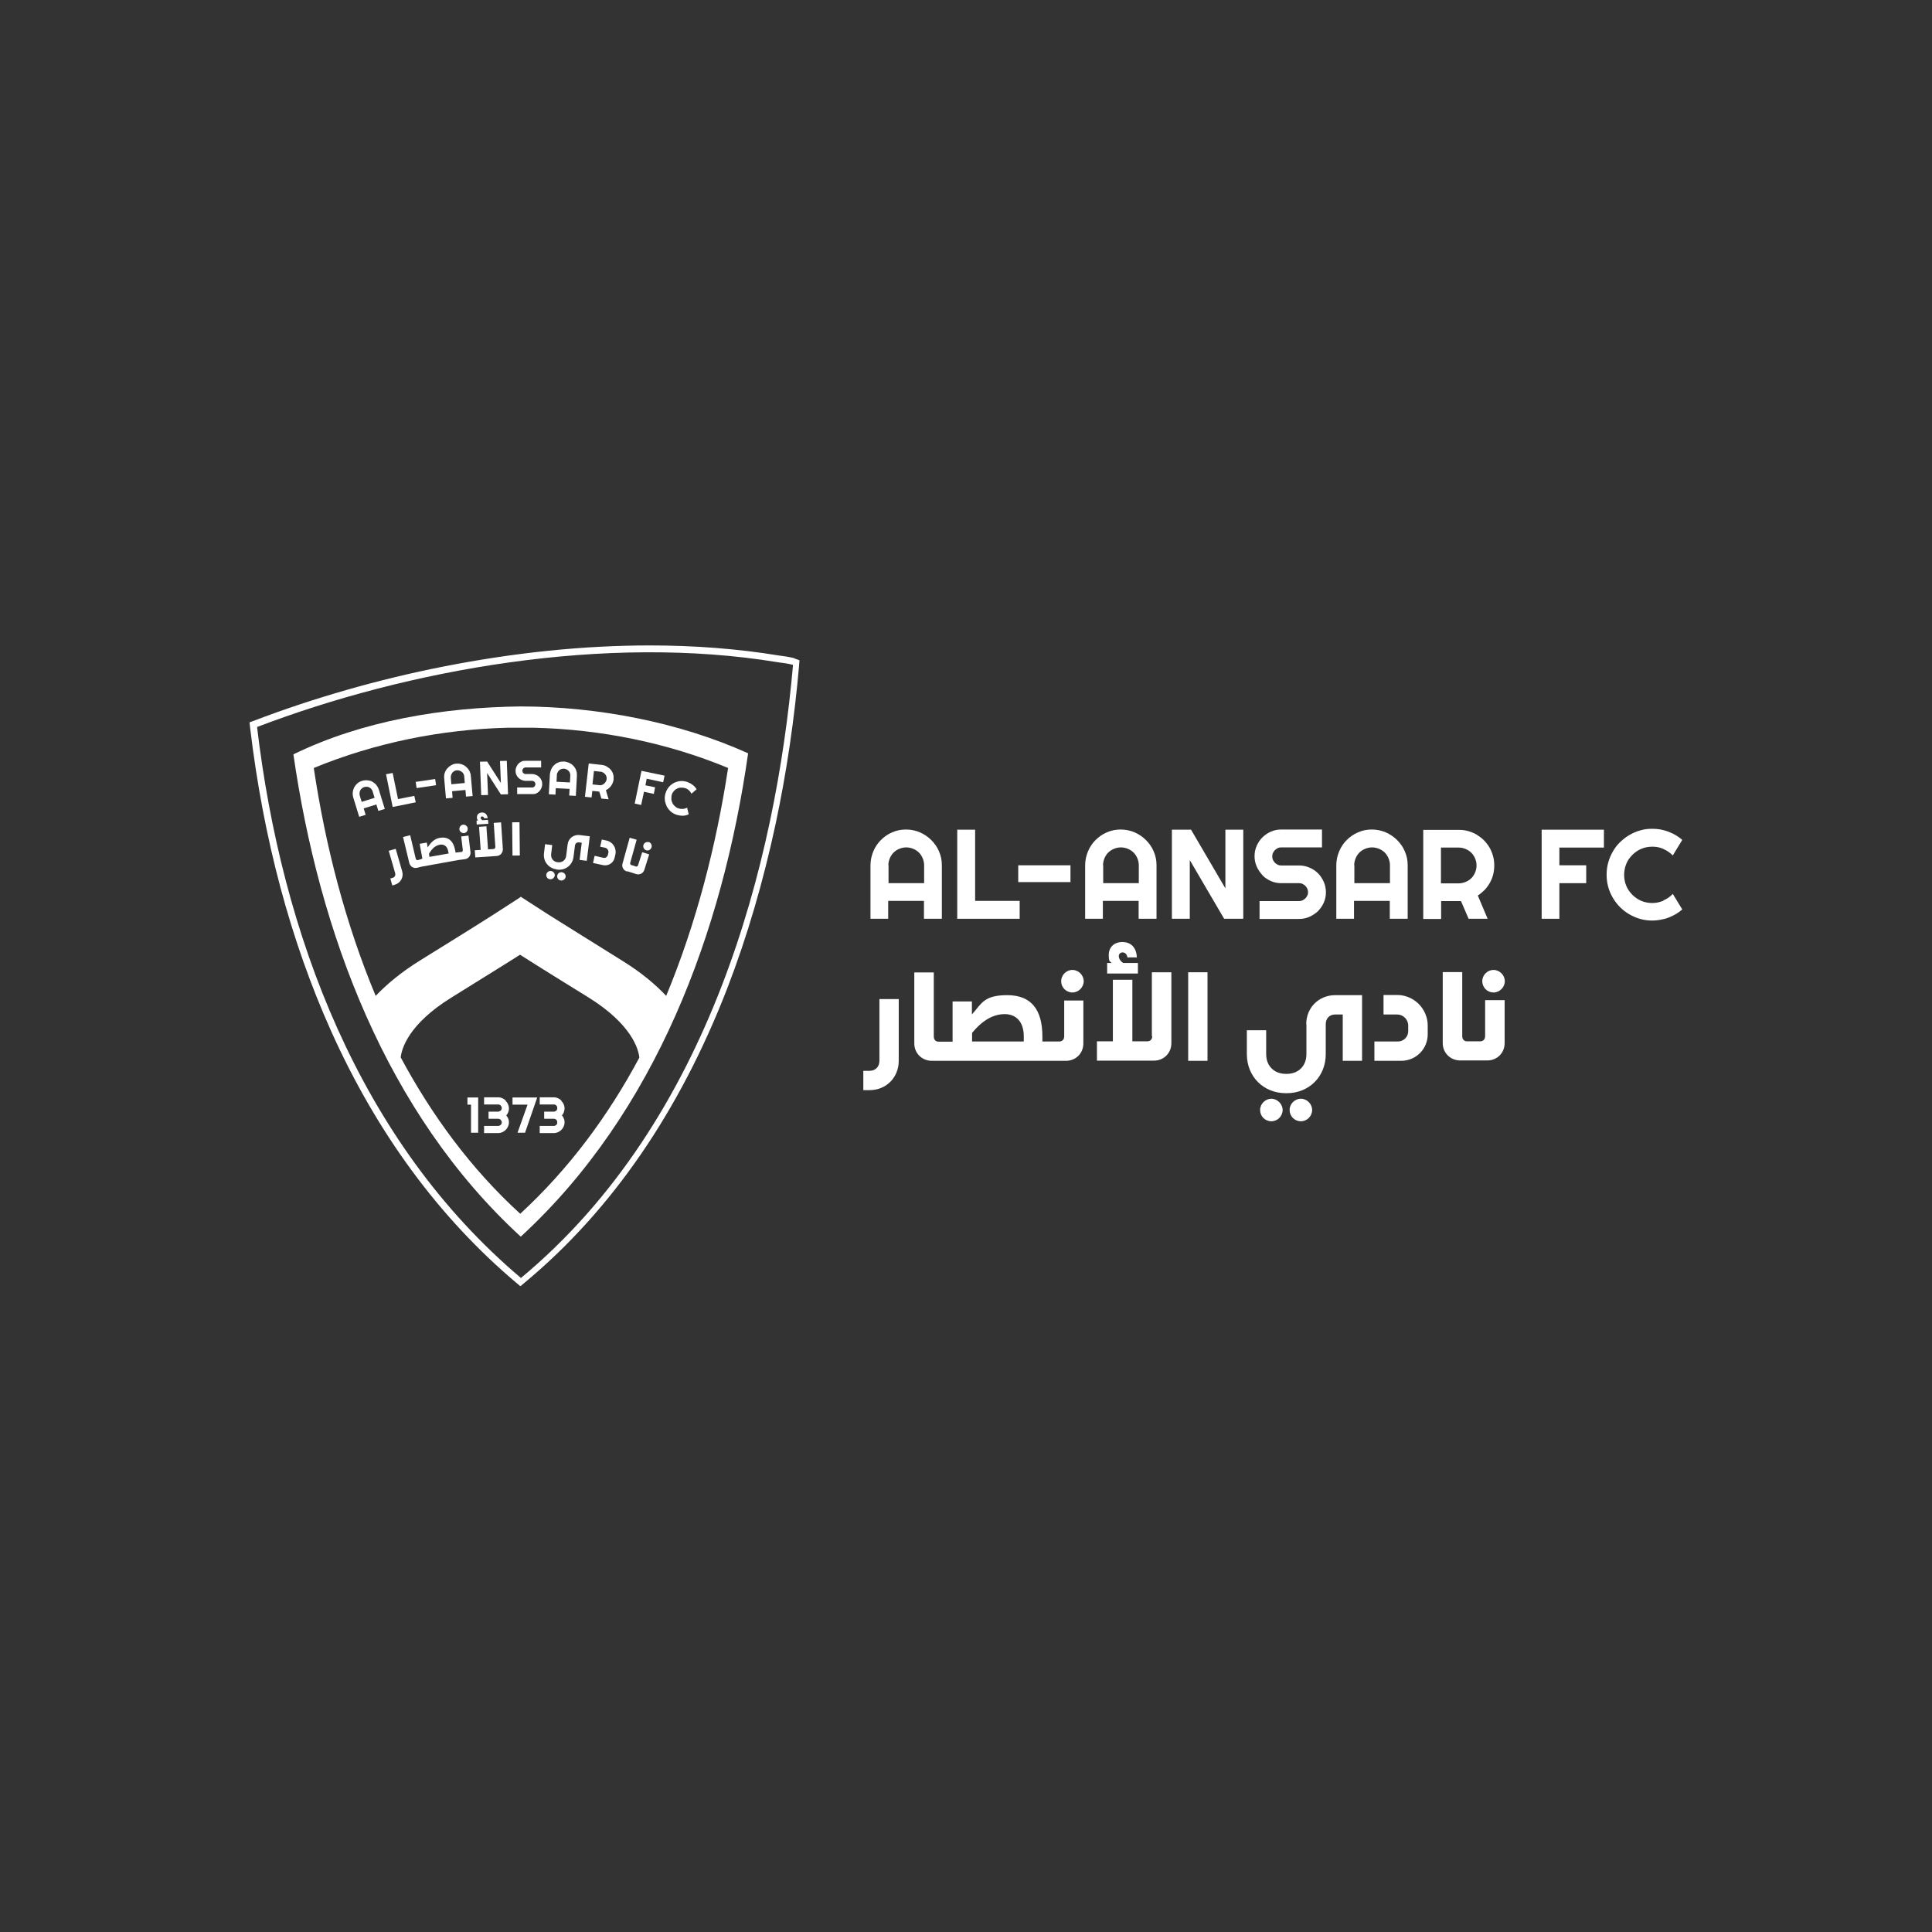 <?xml version="1.0" encoding="UTF-8"?>
<svg data-id="Layer_1" xmlns="http://www.w3.org/2000/svg" version="1.1" xmlns:xlink="http://www.w3.org/1999/xlink" viewBox="0 0 1080 1080">
  <rect x="0" y="0" width="1080" height="1080" fill="#333333" stroke="none"/>
  <!-- Generator: Adobe Illustrator 29.6.1, SVG Export Plug-In . SVG Version: 2.1.1 Build 9)  -->
  <defs>
    <style>
      .st0 {
        fill: #335fdd;
      }

      .st1 {
        fill: #fff;
      }

      .st2 {
        fill: none;
      }

      .st3 {
        clip-path: url(#clippath);
      }
    </style>
    <clipPath id="clippath">
      <polygon class="st2" points="10706.2 -712.3 -5170.1 -778.2 -5170.1 -6093.3 10706.2 -6093.3 10706.2 -712.3"/>
    </clipPath>
  </defs>
  <g class="st3">
    <g>
      <path class="st0" d="M-4157.3-2010.2c139.3,84.1,235.9,71.2,389.6,80.9,120.5,5.5,236.6,38.8,343.7,80.8,142.1,54.9,316.1,156.4,522.1,304.7,69.8,46.8,120,97.4,191.7,126.6,86.6,31.2,242.6,66.2,326.8,93,45.5,11.7,82.1,30.8,118.2,60.7,79,61.2,170.4,147.4,273.3,257.4,36.6,37.1,69.5,80.4,114.8,103.2,154,65.2,401.5,131.1,547.6,207.9,55.8,37.1,102.4,72.1,164.7,129.5,115.4,98.1,221.3,253,365,309.9,119.6,50.3,240.6,63.2,366.8,76.3,117.6,10.1,291.1,27,428.8,21.2,121.8-24.8,282.6-99.7,410.6-140.5,27.9-11.3,51.4-7.3,86-4.9,41.2,4.7,82.6,6.1,136.4,11.5,116.3,9.8,258,21.8,327.7,27.7,38.4,3.7,63,7.4,98.4-.4,50.9-3.7,182.8-93.3,272.4-166.5,93.3-74.8,152.8-152.3,282.5-123.1,171.6,32.2,339.8,82.1,487.9,50.8,134.4-41.9,323.2-128.9,468.1-177,56.5-12.7,73,52.7,103.5,97.2,36.5,66.3,64.5,127.3,95.4,206.3,45.8,97.7,56.9,234.3,141.8,296.4,105.6,62.6,309.8,39.2,415-17.9,95.2-58.7,189.7-147,278.5-202.9,70.2-47.5,136.6-86.1,199.3-117.1,62.2-33,131.1-61.8,187.5-103.7,39.7-31.6,71.4-74.9,109.5-109.3,47.3-44.5,100.5-76,144.5-94.1,105.1-41.5,217.5-17.1,329.5,2.4,172.3,39.1,344.6,121.6,479.2,244.9,76.9,66.3,150.6,135.3,242.7,172.4,56.8,27.1,116.5,47.9,175.1,70.1,80.7,30.5,132.5,71.4,198.7,127.9,100.8,78.7,182.6,162.8,281.3,224.9,67.9,35.1,133.1,73.3,211.1,84.7,148.3,21.7,311-16.9,451.8-74.9,80.9-27.1,164.9-62.5,248.2-76.2,137.3-22.3,388.4-69.2,505.6-88.7,136-25,336.8-94.7,447.4-132.6,144.2-61.4,295.1-153.1,393.7-271.6,96.9-118.3,194.7-331.8,277.5-571,25.7-75.2,40.9-129.2,95.9-187.4,102.8-119,204.5-235.8,112.4-395-36.1-75.3-86.4-156.5-95.8-235.6-4.3-27.3-6.7-55.2-14-81.6-5.9-36.1-52.2-98.7-75.4-144.7-54.9-97.9-119-201.7-168-297.2-87.7-162,32.8-206.5,165.6-245.7,56.8-13.3,116.9-21.1,171.9-13.3,103.4,21.4,198.2,57.9,301.4,94.3,142.6,53.2,278,102.4,410.9,160.4,115.2,59.5,313.9,165.3,433.8,236.4,196,115.2,403.3,299.7,620.3,397.2,138.9,74.2,329.9,96.2,453.8-20.6,65.3-81.9,89.8-161.1,131.4-266.8,38.5-111.3,87.3-210.2,118-315.4,26.6-98.1,30.7-206.6,19.8-308.3-7.7-85.9-79-156.4-141.6-210.3-109.6-80.8-304.4-113.1-438.5-168.1-99.8-38.5-150.1-135.7-193-229.4-57.5-129.9-117.7-250-230.4-334.6-284.6-208.4-660-362-1034.7-510.6-66.1-30.3-120.4-84.2-156.5-147.7-104-185.5-130.4-385.1-222.5-574.9-123-297.4-593.3-567.8-854.8-734.2-97.9-60.6-183.1-141.5-264.2-222.2-44.9-44.2-72.9-77.5-130.1-115.5-105.8-68-223.4-167.8-334.9-222.8-273-139.1-572.9-275.9-922.9-425.3-150.7-76.2-306.9-88.7-476.6-93.9-81.1-2.8-151.8,5.8-225.2-8.8-112.2-33.5-231.2-90.3-363.1-174.5-283.3-199.2-309-405.5-461.7-769.1-50-133.8-86.9-245-182.5-353.6-75.2-93.8-150.5-140.3-247.9-192.8-104.8-61.8-203.1-154.6-311.3-216.1-227-132.4-401.3-144.6-625.8-70.2-86.5,22.7-154.7,127.4-151.6,211.8,8.3,68.6,45.9,133,80.7,186.3,40.9,52.3,82.2,81.4,135.9,131.1,111.7,96.5,221.1,192.6,337,279.2,69.9,59.3,182.3,104.3,197.2,204.1,11,72.3-35.6,145.8-94.7,184.9-97.7,59.8-224,126.9-321.2,185.8-14,9.5-24.9,18.2-35.1,30.9-157.6,195.9-44.9,314.3,14.5,519,29.9,93.5,33.7,181.8,31,281.6-3,67.2,2.3,144-13.9,208.6-26.7,103.4-173.4,108.8-262.2,129.1-32.6,4.2-62,6.2-91-6.8-82.9-41.9-121-172.3-85.6-257.9,21.7-63.9,51.1-141.7,74.2-207.3,21.2-56.8,35.5-112.3,28.4-169.2-53.4-237.2-354-553.8-556.3-600.2-85.4-16-157.1,3.8-232.1,52.1-85.7,56.2-183.6,95.9-254.6,166.9-49.2,38.8-117.2,142.6-182.6,127.6-57.2-11.3-147.1-53.6-207.7-82.1-68-37.5-152-94.5-219.4-128.9-93.4-49.1-190.1-55.8-291.7-63-158.4-7-355.9-30.4-589.3-69.2-53-8.6-114.6-13.7-161.4,4.9-142.9,64.6-213.8,215.6-300.7,338.9-40,58.7-89.7,93.1-160.3,60.1-80.4-33.1-159.2-84.2-234.1-122.8-369.9-211.8-684.8-271.6-1072.5-52-95.3,55-193.8,69.1-301.8,62.6-88.9-4-184.4-22.1-270.3-26.1-166-.5-323.2,87.6-484.7,121.7-94.9,21.5-180.2,65.1-273.7,88.7-88.9,23.5-240.8,63.8-314.4,83.1-55.2,12.1-78.4,23.1-121.5,47.7-89.7,46.5-136.2,146.9-168,240.5-21.2,66.2,8.6,172.8-69.2,211.8-177.2,83.4-417.6-187.7-535.2,52.3-61,137.9,11.3,281.1,76.1,406.1,39.9,77.4,83.1,151.8,131.4,221.2,38.7,55.5,85.1,102.3,108.5,165.3,29.1,73.9,46.6,146.9,65.9,225.5,18.1,75,38.4,154.3,75.3,219.9,31.1,65.7,109.5,125.1,71.6,195.1-19,38-63.7,68.5-98.3,94.3-103.1,73-195.8,147-278.3,221.6-103.8,94.1-225.6,126-347.9,206.6-27.1,16.2-54.4,33.5-81.4,46.9-35.4,17.8-64.2,20.3-121.3,27-84.5,10.2-213.1,25.8-308.7,37.3-77.7,10.9-121.9,6.5-183.5,43.5-63.7,40.5-134.7,96.3-155.3,172.8-34.6,111.7-7.8,205.1,35.5,312.8,25.9,71.2,52.5,146.7,74,218.5,12.1,40.5,10.6,80.5,14.9,130.3,10,127.1,23,326.4,31.7,438.1,4.7,96.4,12.7,146.9,37.8,230.4,41.8,162.2,341.4,276.8,503.8,360.8l2,1h0ZM3977.7-550.3h0ZM8512.7-1127.9h0ZM8512.8-1129.6c-.2-1.2-.3-2.4-.8-3.6.6,1.3.8,2.5.8,3.6ZM3300.1-8020.9c0-.4,0-.8,0-1.1,0,.4,0,.7,0,1.1ZM142-6671.4c-1.6-1.5-6.2-3.3-9.1-3.7,1-.7,7.3,2,9,3.6h0q0,0,0,0ZM-2970.5-6486.7h0ZM-2974.1-6486.9c-.3,0-.7-.2-1-.3.3.1.7.2,1,.3ZM-4712.8-3105.4h0s0,0,0,0ZM-4723.1-3132.9c.1,0,.3-.1.4-.1-3,1-5.4,2.9-7.2,5.4,1.3-2.2,3.5-4,6.8-5.2h0ZM-4731.2-3123.6h0ZM-4637-2383.8c-52.8-187-43.5-446.4-67-660-6-105.1-7.3-115.1-49.2-237-26.8-87.2-69.8-177.1-86.6-263.7-20.5-136.3,36.2-241.1,155.7-306.4,29.7-17,54.6-23.9,87.6-28.1,88.9-10.9,294.3-35.6,406-49.2,50.9-5.9,77.6-8.9,111.8-26.1,96.9-53.3,203.7-121.9,295.3-163.1,28.8-14,57-29,83.1-47.5,111.9-90.5,210.9-183.5,341.5-272.4,52.3-39.5,124.8-88.3,119.5-161.8-6.2-52.8-55.5-99.4-84.4-153.7-75.4-127.7-96.4-359.4-152.6-469.9-16-37.2-40.4-68.8-65.4-100.5-53.7-67.1-117.6-171.7-163.3-260.9-65.9-126.4-150.1-283.9-61.9-416.5,65.9-100.8,172.8-47.3,270.3-20.2,44,13.9,80.5,27.5,118.7,30.5,68.6,5.3,162.5-16.5,180.5-95,13-49.9,6.5-118.8,19.9-161.7,19.4-62.9,58.8-139.4,104.4-182.9,55.3-41.2,91.8-64,164.7-79.6,155.1-43.4,357.4-86.4,513.9-151.1,97.8-28.2,198.7-52,293.6-86.8,98.4-31.7,187.1-64.2,293.5-51.9,83.3,7.6,170.3,22.5,253.2,24.3,92.8,1.9,162.8-4,246.5-43,99.5-49.8,203.3-105.4,310.5-132.8,386.8-106.6,679.6,115.7,1008.6,279.7,114.7,56.8,173.1-10.8,232-100.2,46.8-75.6,95.4-153.7,155.7-215,70-79,153.3-102.8,258.3-80.8,232.3,38.4,428.9,61.7,587.4,68.6,99.1,7.4,193.9,12.9,284,60.8,64.3,34.1,147.7,90.6,212.5,126.7,56.4,28.5,122.7,54.8,182.1,77.5,65.8,28.4,108.7,6.2,159-44.5,29.9-28.1,60.3-59,90.2-87,66.9-64.9,159.9-103.8,241-156.3,92.3-64,201.9-73.4,298.3-18.6,157.6,81.7,319.2,261.1,421.6,456.1,42.8,87.2,34.6,154.1-2.4,251.8-19.7,54.9-46.9,130.2-63.9,177.8-22.7,56.2-31,111.3-12.3,171.1,20.9,84.6,82.6,166.9,175,155.9,88.7-9.6,228.8-29.4,291.5-88.5,66.1-74.8,40.3-189.4,48.7-282.1,11.1-185.1-34.8-309-98.5-477.6-49.3-111.2-29.5-205.9,40.2-297,34.6-42.1,109.9-71.8,160.5-104.2,81.5-52.5,184.7-89.9,248.3-159.4,50.7-58.6,77.6-147.2,39.4-219.7-33.7-71.9-128.3-117.5-191.2-169.4-97.2-71.8-185.1-149-279.6-228.9-102-91.8-167.3-130.5-216.8-221.3-60.8-99.5-66.8-190.7,27.4-277.6,65.5-48.1,161.4-57.3,237.4-72.7,243.7-35.7,483.6,143.8,682,293.3,100.7,65.5,199.8,106.3,274.2,199.8,97.7,104.7,145.5,229.4,193.6,363.7,76,205.2,153.3,385,199.6,477.8,109.5,235.5,369.7,383.2,592.4,467.9,65.7,27,138.8,26.9,210.2,25.2,121.1-.9,237.2,6.8,347.2,25.7,43.5,8.2,82.8,20.8,125.9,38.1,349.4,146.8,688.4,300.8,960.7,438.5,122.8,56,244.5,159.5,357.7,233.7,56.9,37.8,85.6,71.2,129.8,115.4,91.4,91.6,189,181.1,302.1,245.5,173.2,102.4,349.1,224.4,518.1,357.7,98.3,75.1,187.3,160.9,252.3,267,45.3,80.6,80.1,172.6,112.1,257.3,28.5,86.3,52.2,181.5,88.1,266,41.4,107.6,109.6,235,223.2,286.4,352.5,137.6,715.3,290.2,983.6,471.4,293.2,176.1,241.8,508.1,486.4,607.8,107.1,39.9,278.6,84.8,371.4,127.2,56.6,25.6,102.8,72.4,141,121.9,74.2,99.7,54.3,230.4,40.8,345.5-22.1,121.6-85.6,241.8-129.1,367.3-45.8,109.9-60.5,181.3-131,262.2-133.9,116.1-323.6,65.9-462-13.3-209.5-103.6-423.6-295.1-615.8-398.7-188.2-102.8-373.7-214.9-568.3-283.1-143.5-57.5-498.3-186.7-575-185.8-105.6-5-233.4,22.8-325.7,92.2-92.6,75.8-21.4,189.1,22.1,271.3,60.8,112.7,146.1,243.4,202.8,359.6,14,35.3,14.8,73,22.4,113.7,8.5,42.7,21.3,73.5,43.7,120.8,100.1,192.1,131.2,248.2-29.2,434.3-41.7,50.4-82,90.4-101.8,150.6-63.2,185-148.8,409.6-228.2,534.4-67.8,127.1-174.4,216.2-301.9,291.8-127.3,80.1-221.8,101.5-384.6,152.9-224.5,76.2-503.3,98.6-748.2,150.4-110.5,29-241.5,81-355.6,118.2-404.1,117.3-554-100.4-841.8-328.7-103.3-83.9-240.7-106.8-356.6-168.9-96.5-46.7-180.8-142.6-266.2-208.2-190-138.7-430.1-223.7-668-216.7-129.6,7.6-240.1,97.9-324.9,195.3-68.1,75.9-173.8,102.4-259.1,155.8-120.5,63.6-237.2,147.8-351.5,238.6-59.7,48.7-126,90.4-203.3,101.3-82.9,12.8-189.7,24.5-265.4-19.2-65.6-45.2-78.1-135.6-109.7-215.4-31.2-88.2-73.6-189-114.8-264-23.6-41.9-59.5-108.5-91.5-126.4-46.7-17.4-77.9,13.5-137.6,31.9-132.2,47.8-270.2,110-385.2,146.4-127.8,21.1-232.8-.8-389.1-34.3-62.5-13.3-138.7-33-198.4-18.6-77.9,18.5-129.1,84.5-197.3,135.3-83.8,66.3-203.7,155.5-267.4,159-121.2,1.5-241.6-21.6-405.3-30.7-55.2-5.6-97.2-7.6-139.6-11.8-34-5.5-61.3-3.8-88.4,4.6-95.8,33-253.9,92.5-341,123.4-60,23.8-123.1,20.6-187.3,17.5-252.9-19.8-585.3-10.1-773.8-161.7-85.2-71.4-162.6-165.3-244.8-236.6-103.2-90.7-157.4-141.6-284.2-185.5-111.2-44.2-326.1-111.3-434.5-157.7-38.5-19.5-66.1-53-97.3-85.3-123.1-132.9-225.3-231.6-341-309.3-116.1-50.8-274.5-77.3-397.6-120.7-68.7-28.2-118.5-76.3-183-120.4-231.8-166.2-396.7-262.2-575.3-326.5-82.9-31.4-186.3-58.5-282.5-64.7-103.3-12.4-222.3,1.9-319.4-38.3-164.1-88-544-224.3-577.8-387.9l-.5-1.6h0Z"/>
      <polygon class="st0" points="107.5 1013.2 107.5 1013.2 107.5 1013.2 107.5 1013.2"/>
      <path class="st0" d="M11021.6-3090.8c-120.3-66.3-273.8-88.8-400-137.6-83.8-36.1-123.4-122-173.2-192.7-33.1-51-75.3-82-111.6-129.1-61-66.6-112.8-139.9-182.2-193.2-82.5-63-207.4-100.6-302.9-151.9-98.4-51.6-199.9-122.9-304.6-159.2-92-36-189.5-52.8-282.3-81.5-141.9-49.2-220.4-192.5-277.7-321.6-43.4-107.8-84.3-238.1-126.6-340.5-102.7-205.8-251.5-414.2-441.8-553.6-120.9-84.2-294.7-202.1-379.6-247.7-49-27.4-80.6-51.6-129.1-90.9-104.2-82.3-202.5-184.3-294.1-282.7-81.1-94.6-173.2-127.7-284.8-189.2-190-106.1-363.3-213.8-566.7-297-149.1-75.8-348.3-130.5-518.5-198.7-74-31.5-134.5-69.3-212.9-81.5-161-25.5-433.6-37.4-630.4-63-311.5-78.6-502-559.2-709-1042.5-21.7-51.1-25.5-74.4-61.1-104-83.4-63.5-428.6-324.4-612.3-463.5-63.1-45.5-95.1-79.3-158.2-111-141.2-61.7-322.5-57.6-478-31.6-121.4,22.5-241.9,88.9-291.2,202.5-77,163-39.2,319.4,105.1,431,113.6,107.6,309.7,293.4,377.9,358,65.6,51.8,84,157,39.1,228.7-20.6,29.5-66.5,60-108.7,89.6-72.7,51.7-158.4,113.6-227.2,162.5-100.4,77.1-136.1,100.5-244.7,31.9-108-76.6-224.8-152.8-353.6-179.5-87.9-15.7-164.3-29.5-255.3,2.3-139.3,47.6-310.4,141.9-430.3,174.4-48,18.8-93.6,15-142.4-3.8-86.3-25.5-191.1-79.9-279.8-89.8-288.2-37.1-677.2-81.2-956.4-116.7-81.6-11.6-137.3,43.6-214.3,87.2-53.1,35-84,53.8-123.4,93.7-74.1,70.4-119.2,221.3-250,149.8-148.3-71.9-370.6-105.1-561.2-142.6-185.4-63-373.6-83.6-560.2-22.5-120.1,38.3-241.6,93.1-361.7,119.5-144.5,28.8-317.9-3.3-465.3,8.4-99.2,10.8-208.9,56.6-310.8,84-125.6,33.8-234.8,63.7-356.1,110.4-230,76-457.9,110.2-673.1,159.6-101.4,34.2-169.3,138.5-254.3,205.7-88,66.8-218.1,31-292.8,121.9-73.4,85.2-138.6,196.5-194.9,295.8-66.1,124.6-81.8,239.7-96,382.8-5.7,73.1-35.3,141.9-74.8,203.3-99.5,171-198.2,342.2-165.6,513.7,12,75.3,31,156,49.7,230.3,19.7,87.3,55.3,188.8,25.4,273-27.3,62.6-79,95.3-139.3,141.9-49.5,36.6-101.5,59.2-158.6,82.6-150.6,66-305.6,124.6-401.6,242.3-250.2,280.3-130,397.2-63.2,710.3,31.5,146.2-28,326,37.6,467.6,39.7,95.7,73.7,210.2,101.7,340.2,11.3,56.4,31.3,119,67.2,162.2,48.5,57,123.1,97.4,184.2,146.5,128,95.7,216.2,172.7,263.4,230.2,24.6,29.6,53.6,58.3,50.9,100.6-3.5,128-205.8,212.9-76.7,337.8l1.4,1.4c80.7,76.2,167.5,63,305,40.8,74.1-15,156.1-43.1,226.1-3.1,200.5,88.9,175.7,268.4,316.1,376.2,99.6,60.1,199.3,132.3,262,218,24.6,31.7,49.7,59.7,87,78.5,27.6,14.6,61.8,25.3,93.4,34.1,180.5,50.2,320.7,117.3,420.1,201.6,74.8,69.1,156,150.8,203.3,243,47.9,97.9,85.1,243.9,164,320.7,100,78.3,204,137.9,337.4,203.5,98.4,49.9,219.2,98.5,317.5,158.5,177.3,109.7,295.1,225.1,426.9,342.5,128,118,246.9,276.3,356.3,474.6,34.6,68,83.4,143.3,163.7,149.3,101.8,14.5,188.3-47.4,279-95.2,76.6-41.7,171.3-47.2,252.4-68,89.8-23,159.7-136.9,234.3-183.1,147.9-65.4,441.3,4.8,724.1,68.1,57.3,14.3,126.9,34.1,182,27.2,94.1-18.6,164.3-80.3,236-145,67.2-60.8,205.7-170.2,259.6-181.3,379.7-23.7,982.2-20.8,1360.8-32.7,57.4,2.9,204.1-89.7,281.1-131.9,122.7-64.1,172.2-120,244.9-235.6,37-54.2,78.9-111.6,114.5-157.7,30.7-41.5,56.2-69,99.7-90.4,92-47.2,201.9-40.5,302.1-28.7,101.3,17.8,212.9,74.7,315.4,108.9,82.5,27.8,167.5,70.4,245.5,86.6,191-8.8,555-73.4,754.2-65.4,98.8,12.7,222.1,15,321,45.4,121.9,37.4,243.1,149.1,354.4,211.5,228.6,98.7,707.1,80.7,866.2,30.6,161.7-37.3,287.3-185.4,435.2-244.6,164.5-58.7,349.2-114.8,510.8-186,271.9-136.6,537.5-315,721.3-564,66.1-86,115.1-173.7,150.5-277,42.9-106.7,63-243.7,102.6-349.8,48.1-83,132-152.5,207.4-219.6,70.7-51.7,106.5-139.4,124.7-224.9,19.1-95,21.3-212.6,40.6-311.7,14.7-104,150.4-130.9,225-77.8,104.6,64.4,71.5,245.5,192.7,289.6,121.8,37.5,254.4,32.7,378.7,1.8,112.8-27.9,225-74.8,340.9-69.8,134.5,14.5,292.3,97.3,433.2,105.4,184.7,27.8,402.7-47.5,497.6-211.7,47.2-84.1,94.3-177.2,110.8-274.3,29.9-160.5,89.1-294.6,111.9-450.8,13.2-126.3-33.9-244.9-81.8-359.8-38.9-97.7-96.2-194.7-190.9-241.4h0ZM10412.2-3444.9h0c-2.7,1.9-5.2,8.1-5.4,11.7,0-4.3,2-9.7,5.4-11.6h0ZM7778.8-5798.3c.2,1.5.1,3.2-.4,5.1.5-1.7.5-3.4.4-5.1ZM6828.7,506.4h0c-.4-2.6.9-7.8,3.1-10.3-.8,1-3.2,7.4-3.1,10.3ZM6857.5,500.1s0,0,0,0c0,0,0,0,0-.1v.2c0,0,0,0,0,0ZM8611.6-1054c1.3.9,2.3,1.8,3.1,2.8-.9-1.1-1.9-2-3.1-2.8ZM9733.2-1595.4l-.4-.6c-1-1.9-4.7-4.8-7.2-5.8,1.8-.2,7.2,4.8,7.6,6.3ZM11207.1-2787.2c47.5,113.5,78.6,235.9,48.3,358.2-32.8,128.5-72.2,244.1-100.1,380.1-21.9,112.2-73.1,222.2-137.5,315.3-135.6,150.2-339.9,182.7-530.1,137.7-100.4-21.6-240.1-81.5-339.6-91.7-120.3-6.7-234.6,40.4-351.2,70.1-114.5,29.5-256.2,36.3-369.5-2.3-101.9-47.1-74.1-232.1-188.3-289.1-101.3-65-252.5-16.5-266.4,110.1-20.9,111.7-18.1,250.2-53.3,361.2-25,85.7-78.6,135.4-145.7,189.3-88.1,88.3-173.3,145.2-195.6,271.7-52.4,196.3-95.5,374.1-194.3,499.6-65.9,94.3-198.9,247.9-312.1,330.8-150.5,105.7-293.8,206.7-457.9,278.6-121.1,50.7-264.7,97.6-387.5,140-83.2,26.5-125.6,40.4-204.5,92.6-100.8,66.9-195.3,149.5-313.8,180.9-200.9,59.2-453.7,43.3-683.9,19.1-100-10.8-183.3-46.2-263.1-108.6-101.7-77.3-219.4-143.3-298.1-161.3-83.8-18.4-163.3-20.6-252.2-31.9-55.1-6-98.4-12.5-150-5-110.2,11.6-426.5,44.8-567.9,59.6-44.5,4.3-70.2,12.5-108.6-1.6-104.5-38.3-320.4-121.1-455.3-170.7-95.9-26.7-217.6-36.6-321.9-11.4-82.4,18.8-140.2,73.9-189.8,142.5-73.4,87.9-130,196.2-206.8,278.5-40,38.5-80.7,58.7-136.9,92.9-74.5,44.2-165.1,97.9-233.4,121.2-240.3,15.3-985.3,18.1-1353.4,29.9-88.2,14.6-132.4,49.2-242.1,134.2-116.6,89.4-222.1,235.3-385.8,190.9-307-77.4-581.3-131.2-773.6-104.1-81.1,25.1-159.8,125.7-228,176.2-73.9,49.2-176.8,36.5-259,71.3-99.5,38.1-189.6,125-298.7,116.4-76.2-2-124.5-75.1-157.1-139.7-110.5-199.3-230.7-358.8-360.3-478.1-139.2-121.5-274.8-255-462.1-364.5-180.6-95.6-391-177.6-549.1-287.7-34.3-25-62.4-38.4-90-67.2-58.6-73.4-97.2-214.8-141.2-304.2-146.4-241.6-327.8-362.4-628.9-449.7-52.2-14.6-105.5-33.9-143.7-71.3-72.3-83.2-138.6-160.6-243.5-222-31.1-19.5-62-38.4-87.1-65.9-86.1-102.4-119.8-258.1-245.4-324.5-37.5-22.7-80.4-46.3-123.7-49.8-57.3-3.5-115.7,18.6-173.2,28.5-131.8,20.1-215.1,35.7-286.6-56.5-13.2-20.1-18.7-44.2-12.6-68l.5-1.9c33.5-87.5,144.4-166.5,109.1-270.1-86.4-134.2-159.2-184.7-342.7-326.3-56.9-44.5-122-80.6-165.3-136.9-29.3-41.3-45.5-97-56.4-147.7-27.3-125.1-60.1-235.7-98.4-329.2-42.4-83-30.1-176.2-30.8-268.1,2.9-61.4,2.4-130.8-5.1-182.5-16.5-112.1-72.3-251.2-90.1-366.4-19.7-182,141.1-368.3,288.8-458.6,128.4-75,280-112.9,402.3-194.5,71.7-55.6,138.1-95.4,162.4-175,33.8-136.9-44.3-290.4-66.1-427.5-14-73.7-37.1-149.7-10.9-220.3,30.1-116.7,79-216.2,162.6-354.1,23.4-37.8,46.4-77.6,59.4-120,26.1-94.6,22-214.1,49.1-299.8,27.4-132.9,109.2-249.6,182.9-363,134.4-225.1,229.4-99,375.4-221.6,71.2-64,135.8-155.7,228.3-188.2,198.9-45.2,393.7-76.1,611.5-140.5,61.8-17.5,125.8-42.3,184.9-63.9,108.9-35.8,217-57.3,327.6-94.6,81.5-24.4,155.8-51.5,230.5-55.2,150.6-6,316.4,20.9,461.9-11.1,200.5-48.3,397-166.7,608.2-152.3,126.8.8,240.7,54.7,367.4,76.4,179.9,25.2,355.5,68.1,485.8,127.9,21.3,9,44.3,18.6,67.2,20,96.9,5,144.8-127.4,203.6-180.8,37.3-38,77.5-61.4,123.2-92.5,60.6-35.7,125.6-96.4,198.9-78.9,146.5,15.5,407.1,51.4,654.1,79.8,114.5,14.2,192,23.2,291.8,35.6,48.2,2,87.9,22.4,142.2,40.5,77.5,23.4,151.7,67.1,229.8,67.4,118.6-23.1,216-69.5,355.7-132.5,76.2-35,157.7-73.2,241.5-75.4,118.1,2.3,224.9,32.9,329.9,92.7,94.7,43.7,171.6,143.2,280.6,146,45,.2,64.8-18.6,114-53,35.5-25.4,67.9-48.6,105.8-75.7,82.7-65.2,197-129.2,266.8-199.3,66.8-84,41-218.4-41.3-281.9-56.2-53.3-184.3-174.6-290.3-275.1-83.5-88.6-180.1-137.8-207-251-37-147.2,36.2-308.4,178.6-372.5,162.4-72,391-70.2,549.9-20,42.5,16,69.7,33.5,105.1,62,189.3,141.8,579.4,439.3,683.2,517.2,50.5,43.8,57.8,113,89.9,177.9,220.4,500.4,391.7,896.6,692.1,976.9,202.5,29.5,464.6,31.3,672.4,72.9,162.3,66.5,334.8,133.2,499.1,190.9,118.8,40,236.3,102.1,350.6,151.7,84.7,38.4,130.7,67.4,225.3,121.9,114.8,69,243.7,133.9,354.8,195,81.9,54.6,148,145.4,217.7,212.1,61.3,62.6,113.1,108.8,179.9,162.4,45.4,37.9,90.8,70.8,141.2,98.4,119.6,75.1,361.2,216.1,487.4,341.5,128.7,132.1,242.1,289.4,317.6,450.7,40.4,99.9,79.5,225.9,121.8,330.1,56.8,128.2,133.2,266.5,266.4,327.5,61.1,27.4,127.8,35.3,191.6,54.1,142.4,33.7,271.5,109.6,394.8,182,100.8,59.1,233.4,95.3,323.3,162.5,72,55.4,124.9,131.6,188.5,200.4,59.1,62.6,111.4,124.1,154.9,199.7,51.7,93.3,143,133.5,245.5,156,81.4,22.7,171.9,47.6,249,81.9,135.9,54,183.4,170.8,232.8,295.6h0Z"/>
    </g>
  </g>
  <g>
    <path class="st1" d="M496.6,503.6h19.9v10h10v-29.9c0-2.8-.5-5.3-1.6-7.8-1-2.4-2.5-4.5-4.3-6.3s-3.9-3.2-6.3-4.3c-2.4-1-5-1.6-7.8-1.6s-5.3.5-7.8,1.6c-2.4,1-4.5,2.5-6.3,4.3-1.8,1.8-3.2,3.9-4.2,6.3-1,2.4-1.6,5-1.6,7.8v29.9h9.9v-10ZM496.6,483.7c0-1.4.3-2.6.8-3.9.5-1.2,1.2-2.3,2.1-3.2.9-.9,2-1.6,3.2-2.1,1.2-.5,2.5-.8,3.9-.8s2.7.3,3.9.8c1.2.5,2.3,1.2,3.2,2.1.9.9,1.6,2,2.1,3.2.5,1.2.8,2.5.8,3.9v10h-19.9v-10Z"/>
    <polygon class="st1" points="570 513.6 570 503.6 545.1 503.6 545.1 463.8 535.1 463.8 535.1 513.6 570 513.6 570 513.6"/>
    <rect class="st1" x="569.2" y="483.7" width="29.2" height="9.4"/>
    <path class="st1" d="M616.6,503.6h19.9v10h10v-29.9c0-2.8-.5-5.3-1.6-7.8-1-2.4-2.5-4.5-4.3-6.3s-3.9-3.2-6.3-4.3c-2.4-1-5-1.6-7.8-1.6s-5.3.5-7.8,1.6-4.5,2.5-6.3,4.3c-1.8,1.8-3.2,3.9-4.2,6.3-1,2.4-1.6,5-1.6,7.8v29.9h9.9v-10ZM616.6,483.7c0-1.4.3-2.6.8-3.9.5-1.2,1.2-2.3,2.1-3.2.9-.9,2-1.6,3.2-2.1,1.2-.5,2.5-.8,3.9-.8s2.7.3,3.9.8c1.2.5,2.3,1.2,3.2,2.1.9.9,1.6,2,2.1,3.2.5,1.2.8,2.5.8,3.9v10h-19.9v-10Z"/>
    <polygon class="st1" points="685 496.6 665.8 463.8 655.1 463.8 655.1 513.6 665.1 513.6 665.1 480.8 684.3 513.6 695 513.6 695 463.8 685 463.8 685 496.6"/>
    <path class="st1" d="M705.7,489.3c1.3,1.3,2.9,2.4,4.7,3.2s3.7,1.2,5.8,1.2h10c.7,0,1.3.1,1.9.4.6.3,1.1.6,1.6,1.1s.8,1,1.1,1.6c.2.6.4,1.2.4,1.9s-.1,1.3-.4,1.9c-.3.6-.6,1.1-1.1,1.6s-1,.8-1.6,1.1-1.2.4-1.9.4h-22.1v10h22.1c2,0,4-.4,5.8-1.2,1.8-.8,3.4-1.9,4.8-3.2,1.3-1.4,2.4-2.9,3.2-4.7.8-1.8,1.2-3.7,1.2-5.8s-.4-4-1.2-5.8c-.8-1.8-1.8-3.4-3.2-4.8-1.4-1.4-2.9-2.4-4.8-3.2-1.8-.8-3.8-1.2-5.8-1.2h-10c-.7,0-1.3-.1-1.9-.4-.6-.3-1.1-.6-1.6-1.1s-.8-1-1.1-1.6-.4-1.3-.4-2,.1-1.3.4-1.9c.3-.6.6-1.1,1.1-1.6s1-.8,1.6-1.1,1.2-.4,1.9-.4h22.8v-10h-22.8c-2.1,0-4,.4-5.8,1.2-1.8.8-3.4,1.9-4.7,3.2-1.4,1.4-2.4,2.9-3.2,4.7-.8,1.8-1.2,3.7-1.2,5.8h0c0,2.1.4,4,1.2,5.8.8,1.8,1.9,3.4,3.2,4.8Z"/>
    <path class="st1" d="M757,503.6h19.9v10h10v-29.9c0-2.8-.5-5.3-1.6-7.8-1-2.4-2.5-4.5-4.3-6.3s-3.9-3.2-6.3-4.3c-2.4-1-5-1.6-7.8-1.6s-5.3.5-7.8,1.6-4.5,2.5-6.3,4.3c-1.8,1.8-3.2,3.9-4.2,6.3-1,2.4-1.6,5-1.6,7.8v29.9h9.9v-10ZM757,483.7c0-1.4.3-2.6.8-3.9.5-1.2,1.2-2.3,2.1-3.2.9-.9,2-1.6,3.2-2.1,1.2-.5,2.5-.8,3.9-.8s2.7.3,3.9.8c1.2.5,2.3,1.2,3.2,2.1.9.9,1.6,2,2.1,3.2.5,1.2.8,2.5.8,3.9v10h-19.9v-10Z"/>
    <path class="st1" d="M821,513.6h10.6l-5.5-13c1.4-.9,2.7-2,3.9-3.2,1.1-1.2,2.1-2.6,2.9-4,.8-1.5,1.4-3,1.8-4.6s.6-3.3.6-5-.2-3.6-.7-5.3c-.5-1.7-1.1-3.3-2-4.8-.9-1.5-1.9-2.8-3.1-4-1.2-1.2-2.6-2.2-4-3.1-1.5-.9-3-1.5-4.7-2-1.7-.5-3.5-.7-5.3-.7h-19.9v49.8h10v-10h11.1c0,0,4.3,10,4.3,10ZM805.5,493.7v-19.9h10c1.4,0,2.6.3,3.8.8,1.2.5,2.3,1.2,3.2,2.1.9.9,1.6,2,2.1,3.2.5,1.2.8,2.5.8,3.9s-.3,2.7-.8,3.9c-.5,1.2-1.2,2.3-2.1,3.2-.9.9-2,1.6-3.2,2.1-1.2.5-2.5.8-3.8.8h-10Z"/>
    <polygon class="st1" points="861.8 513.6 871.7 513.6 871.7 513.6 871.7 493.7 886.7 493.7 886.7 483.7 871.7 483.7 871.7 473.8 896.6 473.8 896.6 463.8 861.8 463.8 861.8 513.6"/>
    <polygon class="st1" points="940.4 508.5 940.4 508.5 940.4 508.5 940.4 508.5"/>
    <path class="st1" d="M929.9,503.5c-2,.8-4,1.3-6.2,1.3s-4.3-.4-6.2-1.2c-1.9-.8-3.6-2-5-3.4-1.4-1.4-2.6-3.1-3.4-5-.8-1.9-1.2-4-1.2-6.1s.4-4.2,1.2-6.2,2-3.6,3.4-5c1.4-1.4,3.1-2.6,5-3.4,1.9-.8,4-1.2,6.2-1.2s4.3.4,6.2,1.3c2,.9,3.7,2.1,5.2,3.6l5.3-8.7c-2.3-2-4.9-3.5-7.8-4.6s-5.8-1.6-8.9-1.6-4.6.3-6.8.9c-2.2.6-4.2,1.5-6.1,2.6-1.9,1.1-3.6,2.5-5.2,4s-2.9,3.3-4,5.2c-1.1,1.9-2,4-2.6,6.2-.6,2.2-.9,4.5-.9,6.8s.3,4.6.9,6.8c.6,2.2,1.5,4.2,2.6,6.1,1.1,1.9,2.5,3.7,4,5.2,1.6,1.6,3.3,2.9,5.2,4,1.9,1.1,4,2,6.1,2.6s4.5.9,6.8.9,6-.5,8.9-1.6c2.9-1.1,5.5-2.6,7.8-4.6l-5.3-8.7c-1.5,1.6-3.2,2.8-5.2,3.6Z"/>
    <polygon class="st1" points="482.6 598.7 482.6 598.7 482.6 598.6 482.6 598.7"/>
    <path class="st1" d="M491.6,593c0,3.4-2.3,5.6-5.5,5.6h-3.5v10.8h3.5c9.3,0,16.3-7.1,16.3-16.4v-34.5h-10.8v34.5Z"/>
    <polygon class="st1" points="522 543.5 522 543.5 522 543.5 522 543.5"/>
    <path class="st1" d="M593.2,548.5c0,3.5,2.8,6.3,6.3,6.3s6.3-3,6.3-6.3-2.8-6.3-6.3-6.3-6.3,2.9-6.3,6.3Z"/>
    <path class="st1" d="M594.9,559.3v20c0,2.2-1.6,2.9-2.6,2.9h-5.1s-4.5,0-4.5,0v-2.8c0-15.1-6.3-23.1-19.6-23.1s-14.4,4.8-19.8,10.8v-7.3h-10.8v22.5h-5.5s-2.4,0-2.4,0c-1.1,0-2.6-.7-2.6-2.9v-35.8h-10.9v39.7c0,5.5,4.3,9.7,9.8,9.7h66.2s8.8,0,8.8,0c5.5,0,9.7-4.2,9.7-9.7v-24h-10.9ZM572.3,582.2h-28.9v-4.8c6.2-7.5,12.2-10.5,18.3-10.5s10.6,4.1,10.6,12.4h0v2.8Z"/>
    <path class="st1" d="M644.1,579.2c0,2.2-1.6,2.9-2.6,2.9h-8.5v-34.4h-10.9v34.4h-8.9v10.8h31.9c5.5,0,9.7-4.3,9.7-9.7v-39.7h0s-10.9,0-10.9,0v35.8Z"/>
    <path class="st1" d="M619,544.2h17.1v-5.9h-8.2c-2-1.2-2.5-3-2.5-3.8,0-1.3,1-2.1,2.2-2.1s2.5,1.1,2.6,2.8h5.3c-.2-5.5-3.3-8.6-8.1-8.6s-7.6,3.1-7.6,7.2.6,3.3,1.6,4.5h-2.5v5.9Z"/>
    <rect class="st1" x="664.2" y="543.5" width="10.8" height="49.5"/>
    <path class="st1" d="M710.7,614.2c-3.3,0-6.3,2.8-6.3,6.3s2.8,6.3,6.3,6.3,6.3-2.9,6.3-6.3-3-6.3-6.3-6.3Z"/>
    <path class="st1" d="M730.3,572.5v16.8c0,6.5-4.4,11-11,11h-.5c-6.5,0-11-4.4-11-11v-13.4h-10.8v13.4c0,12.5,9.3,21.8,21.8,21.8h.5c12.5,0,21.8-9.3,21.8-21.8v-16.8c0-3.2,2.1-5.4,5.3-5.4h4.2v25.9h10.8v-36.7h-15c-9.2,0-16.2,7-16.2,16.2Z"/>
    <path class="st1" d="M727.2,614.2c-3.4,0-6.3,2.8-6.3,6.3s2.8,6.3,6.3,6.3,6.3-2.9,6.3-6.3-2.9-6.3-6.3-6.3Z"/>
    <path class="st1" d="M781,556.2h-7.6v10.9h7.6c3.4,0,6.2,2.8,6.2,6.2v3.2c0,3.1-2.6,5.7-5.7,5.7h-13.2s0,10.8,0,10.8h15c8.2,0,14.8-6.6,14.8-14.8v-4.9c0-9.4-7.7-17.1-17.1-17.1Z"/>
    <polygon class="st1" points="817.4 543.5 817.4 543.5 817.5 543.5 817.4 543.5"/>
    <path class="st1" d="M828.6,548.5c0,3.5,2.8,6.3,6.3,6.3s6.3-3,6.3-6.3-2.8-6.3-6.3-6.3-6.3,2.9-6.3,6.3Z"/>
    <polygon class="st1" points="821.3 582.2 821.3 582.2 821.3 582.2 821.3 582.2"/>
    <path class="st1" d="M830.2,579.2c0,2.2-1.6,2.9-2.6,2.9h-6.4s-1.2,0-1.2,0c-1.1,0-2.6-.7-2.6-2.9v-35.8h-10.9v39.7c0,5.5,4.3,9.7,9.8,9.7h6.8s8.3,0,8.3,0c5.5,0,9.7-4.2,9.7-9.7v-24h-10.9v20Z"/>
    <path class="st1" d="M444.4,368.1c-.5-.2-2.7-.9-9.2-1.7-22.6-3.7-46.8-5.6-71.9-5.6-37,0-75.8,4-115.4,11.8-36.1,7.1-72.7,17.6-105.7,30.2l-2.7,1,.3,2.9c7.4,62.3,22.7,119.4,45.3,169.7,25.6,57,60.4,104.3,103.4,140.6l2.4,2,2.4-2c48.4-40.2,86.5-95.5,113.2-164.4,11.1-28.7,20.2-59.8,27.2-92.6,6-28.3,10.4-58,13-88.1l.2-2.8-2.7-1h0ZM291.1,714.3h0c-90.3-76.3-133.7-192.4-147.4-307.9,84-32.1,194.8-52.1,291.1-36.2,6.7.8,8.5,1.5,8.5,1.5-9.7,110.3-46.2,254.8-152.1,342.7Z"/>
    <path class="st1" d="M164,421.6h0c14.3,99.3,51.7,200.5,127.1,269.7,75.5-69.4,112.9-170.5,127.1-270.2-38.8-17.5-84.3-26.1-127.1-26.2-43.1.5-88.4,7.9-127.1,26.8ZM290.8,678.5h0c-27.5-25.1-49.4-55-66.8-87.4.5-4.8,4.3-18.6,28.4-33.5,29.9-18.5,38.3-23.9,38.3-23.9,0,0,8.5,5.5,38.3,23.9,24.1,15,27.9,28.8,28.4,33.6-17.3,32.4-39.3,62.2-66.7,87.4ZM292.9,406.8c1.8,0,3.7,0,5.5,0,37.3.9,74.4,8.3,108.6,22.5,0,.2,0,.5-.1.7-6.6,43-17.7,86.2-34.5,126.7-6.1-6.5-14.1-13.2-24.8-19.8-31.7-19.7-41.2-25.8-41.3-25.8l-14.4-9.3s-.4-.2-.7-.5c-.4.2-.7.5-.7.5l-14.4,9.3c0,0-9.6,6.2-41.3,25.8-10.6,6.6-18.6,13.3-24.8,19.8-16.9-40.5-28-83.6-34.5-126.7,0-.2,0-.5-.1-.7,34.3-14.1,71.4-21.6,108.6-22.5,1.8,0,3.7,0,5.5,0h3.5Z"/>
    <path class="st1" d="M210.4,438.8h0c-.6-.7-1.4-1.3-2.2-1.8-.8-.5-1.8-.7-2.8-.8-1-.1-2,0-3,.3-1,.3-1.9.8-2.6,1.4s-1.3,1.4-1.8,2.2c-.4.9-.7,1.8-.8,2.8-.1,1,0,2,.3,3l3.3,10.7,3.6-1.1-1.1-3.6,7.1-2.2,1.1,3.6,3.6-1.1-3.3-10.7c-.3-1-.8-1.9-1.4-2.6ZM202.2,448.3h0s-1.1-3.6-1.1-3.6c-.1-.5-.2-1-.1-1.5,0-.5.2-1,.4-1.4.2-.4.5-.8.9-1.1s.8-.6,1.3-.7c.5-.2,1-.2,1.5-.2.5,0,1,.2,1.4.4.4.2.8.5,1.1.9s.6.8.7,1.3l1.1,3.6-7.1,2.2Z"/>
    <polygon class="st1" points="232.4 448.5 231.6 444.9 222.5 446.7 219.5 432.1 215.8 432.8 219.5 451.1 232.4 448.5"/>
    <rect class="st1" x="232.3" y="436.5" width="11" height="3.5" transform="translate(-61.2 39.2) rotate(-8.4)"/>
    <path class="st1" d="M262.3,430.8h0c-.5-.9-1.1-1.6-1.8-2.2-.7-.6-1.6-1.1-2.5-1.4-.9-.3-1.9-.4-3-.3-1,0-2,.4-2.8.9-.9.5-1.6,1.1-2.2,1.8-.6.7-1.1,1.6-1.4,2.5-.3.9-.4,1.9-.3,3l1,11.2,3.7-.3-.3-3.7,7.5-.7.3,3.7,3.7-.3-1-11.2c0-1-.4-2-.8-2.9ZM252.3,438.4h0l-.3-3.7c0-.5,0-1,.2-1.5.2-.5.4-.9.7-1.3s.7-.7,1.1-.9.9-.4,1.4-.4c.5,0,1,0,1.5.2.5.2.9.4,1.3.7.4.3.7.7.9,1.1s.4.9.4,1.4l.3,3.7-7.5.7Z"/>
    <polygon class="st1" points="279.5 425.4 280 437.7 272.3 425.7 268.3 425.8 269 444.5 272.8 444.4 272.3 432.1 280 444.1 284 444 283.3 425.3 279.5 425.4"/>
    <path class="st1" d="M288.2,430.8h0c0,.8.1,1.5.4,2.2.3.7.7,1.3,1.2,1.8.5.5,1.1.9,1.8,1.2s1.4.5,2.2.5h3.7c.3,0,.5,0,.7.2.2,0,.4.2.6.4.2.2.3.4.4.6,0,.2.1.5.1.7s0,.5-.2.7c0,.2-.2.4-.4.6s-.4.3-.6.4c-.2.1-.5.1-.7.1h-8.3c0,0,0,3.7,0,3.7h8.3c.8,0,1.5,0,2.2-.3.7-.3,1.3-.7,1.8-1.2.5-.5.9-1.1,1.2-1.8.3-.7.5-1.4.5-2.2,0-.8-.1-1.5-.4-2.2-.3-.7-.7-1.3-1.2-1.8-.5-.5-1.1-.9-1.8-1.2s-1.4-.5-2.2-.5h-3.7c-.3,0-.5,0-.7-.2-.2-.1-.4-.2-.6-.4s-.3-.4-.4-.6c0-.2-.1-.5-.1-.7s0-.5.2-.7c0-.2.2-.4.4-.6s.4-.3.6-.4c.2-.1.5-.1.7-.1h8.6c0,0,0-3.7,0-3.7h-8.6c-.8,0-1.5,0-2.2.3-.7.3-1.3.7-1.8,1.2s-.9,1.1-1.2,1.8-.5,1.4-.5,2.2Z"/>
    <path class="st1" d="M310.9,440.6h0l7.5.4-.2,3.7,3.7.2.6-11.2c0-1,0-2-.4-3-.3-.9-.8-1.8-1.5-2.5-.6-.7-1.4-1.3-2.3-1.7-.9-.4-1.8-.7-2.9-.8-1,0-2,0-3,.4-.9.3-1.8.8-2.5,1.5-.7.6-1.3,1.4-1.7,2.3s-.7,1.8-.8,2.9l-.6,11.2,3.7.2.2-3.7ZM311.3,433.2h0c0-.5.1-1,.4-1.4.2-.5.5-.8.9-1.2s.8-.6,1.2-.7c.5-.2,1-.2,1.5-.2.5,0,1,.2,1.4.4.5.2.8.5,1.2.9s.6.8.7,1.2c.2.5.2,1,.2,1.5l-.2,3.7-7.5-.4.2-3.7Z"/>
    <path class="st1" d="M330.9,442.1l4.1.4,1.2,3.9,4,.4-1.5-5.1c.6-.3,1.1-.6,1.6-1,.5-.4.9-.9,1.3-1.4s.6-1.1.9-1.6c.2-.6.4-1.2.5-1.8,0-.7,0-1.3,0-2-.1-.6-.3-1.3-.5-1.9-.3-.6-.6-1.1-1-1.6-.4-.5-.9-1-1.4-1.3-.5-.4-1.1-.7-1.7-1s-1.3-.4-1.9-.5l-7.4-.8-2.1,18.6,3.7.4.4-3.7ZM332.1,431l3.7.4c.5,0,1,.2,1.4.5.4.2.8.5,1.1.9.3.4.5.8.7,1.3.1.5.2,1,.1,1.5s-.2,1-.5,1.4c-.2.4-.6.8-.9,1.1s-.8.5-1.3.7-1,.2-1.5.1l-3.7-.4.8-7.4h0Z"/>
    <polygon class="st1" points="360 442.6 365.5 443.8 366.2 440.1 360.8 439 361.5 435.3 370.7 437.3 371.5 433.6 358.6 430.9 354.8 449.2 358.4 450 360 442.6"/>
    <path class="st1" d="M372.7,450.8h0c.4.7.9,1.4,1.4,2s1.2,1.2,1.9,1.6c.7.5,1.5.8,2.3,1.1,1.1.3,2.2.5,3.4.5,1.1,0,2.2-.3,3.3-.8l-.9-3.7c-.7.4-1.5.6-2.3.7-.8,0-1.6,0-2.4-.3-.8-.2-1.5-.6-2.1-1.2-.6-.5-1.1-1.1-1.4-1.8-.3-.7-.6-1.4-.6-2.2,0-.8,0-1.6.2-2.3.2-.8.6-1.5,1.1-2.1.5-.6,1.1-1.1,1.8-1.4.7-.4,1.4-.6,2.2-.6.8,0,1.6,0,2.4.3.8.2,1.5.6,2.1,1.2.6.5,1.1,1.2,1.4,1.9l2.9-2.5c-.6-1-1.3-1.8-2.3-2.5-.9-.7-1.9-1.2-3-1.6-.8-.3-1.7-.4-2.5-.5-.8,0-1.7,0-2.5.2-.8.2-1.6.5-2.3.8-.7.4-1.4.9-2,1.4s-1.2,1.2-1.6,1.9c-.5.7-.8,1.5-1.1,2.3-.3.8-.4,1.7-.5,2.5,0,.8,0,1.7.2,2.5.2.8.5,1.6.8,2.3Z"/>
    <path class="st1" d="M221.2,474.5h0s-3.9,1.1-3.9,1.1l3.6,12.5c.3,1.2-.2,2.3-1.4,2.6l-1.3.4,1.1,3.9,1.3-.4c3.4-1,5.2-4.3,4.2-7.6l-3.6-12.5Z"/>
    <path class="st1" d="M261.5,463.1c-.2-1.2-1.3-2.2-2.6-2.1-1.3.1-2.2,1.4-2.1,2.6.1,1.3,1.3,2.2,2.6,2.1h0c1.3-.1,2.2-1.3,2-2.6Z"/>
    <path class="st1" d="M261.9,467.1l-4.1.5.9,7.5c.1.8-.5,1.2-.8,1.2h-1c0,.1-2.2.3-2.2.3l-.2-1c-1-5.6-3.9-8.1-8.8-7.2-2.9.5-5,2.7-6.6,5.3l-.5-2.7-4,.7,1.5,8.3-1.4.5-1.1.3c-.4,0-1,0-1.2-.8l-3.1-13.1-4,1,3.5,14.5c.5,2,2.4,3.2,4.4,2.7l2.3-.6,20.5-3.7,3.8-.5c2-.2,3.5-2,3.2-4.1l-1.1-8.9ZM240.1,479.1h0s-.3-1.8-.3-1.8c1.8-3.2,3.8-4.7,6.1-5.1,2.3-.4,4.2.8,4.7,3.9l.2,1-10.7,1.9Z"/>
    <polygon class="st1" points="261.9 467.1 261.9 467.1 261.9 467.1 261.9 467.1"/>
    <path class="st1" d="M276,460l.9,13.4c0,.8-.5,1.1-.9,1.2l-3.2.2-.9-12.9-4.1.3.9,12.9-3.3.2.3,4,12-.8c2-.1,3.5-1.9,3.4-3.9l-1-14.9-4.1.3Z"/>
    <rect class="st1" x="286.3" y="459.7" width="4.1" height="18.6" transform="translate(-4.8 3) rotate(-.6)"/>
    <path class="st1" d="M308,486.9c-1.2-.2-2.5.8-2.6,2-.2,1.3.8,2.5,2,2.6,1.3.2,2.5-.8,2.7-2,.2-1.2-.8-2.5-2.1-2.6Z"/>
    <path class="st1" d="M314.1,487.6h0c-1.3-.2-2.5.8-2.6,2-.2,1.3.8,2.5,2,2.6,1.3.2,2.5-.8,2.7-2,.2-1.2-.8-2.5-2.1-2.6Z"/>
    <path class="st1" d="M311.2,486.1h0,.2c4.6.6,8.6-2.4,9.2-7.1l.8-6.3c.2-1.2,1-1.9,2.2-1.8l1.6.2-1.2,9.6,4,.5,1.7-13.7-5.6-.7c-3.4-.4-6.4,1.8-6.8,5.3l-.8,6.3c-.3,2.4-2.2,3.9-4.6,3.6h-.2c-2.4-.3-3.9-2.2-3.6-4.6l.6-5-4-.5-.6,5c-.6,4.6,2.5,8.5,7.1,9.1Z"/>
    <path class="st1" d="M339.2,469.9h0s-2.8-.6-2.8-.6l-.9,4,2.8.6c1.2.3,2,1.5,1.8,2.8l-.3,1.2c-.3,1.2-1.4,1.9-2.6,1.6l-4.8-1.1-.9,4,5.5,1.2c3,.7,6-1.2,6.6-4.2l.4-1.8c.8-3.4-1.4-6.9-4.8-7.7Z"/>
    <path class="st1" d="M350.6,487h0s2.2.7,2.2.7l2.8.9c2,.6,4-.4,4.6-2.4l2.7-8.6-3.9-1.2-2.3,7.2c-.2.8-.9.9-1.2.8l-1.4-.5-1.1-.3c-.4-.1-.9-.5-.7-1.3l3.6-12.9-3.9-1.1-4,14.4c-.6,2,.6,4,2.6,4.5Z"/>
    <path class="st1" d="M362.7,470.8h0c-1.2-.4-2.6.3-3,1.5-.4,1.2.3,2.6,1.5,3,1.2.4,2.6-.3,3-1.6.4-1.2-.3-2.6-1.5-3Z"/>
    <polygon class="st1" points="261.3 617.5 263.3 617.5 263.3 633.2 267.3 633.2 267.3 613.5 261.3 613.5 261.3 617.5"/>
    <path class="st1" d="M282.7,615.2c-.5-.5-1.2-1-1.9-1.3-.7-.3-1.5-.5-2.3-.5h-7.9v4h7.9c.3,0,.5,0,.8.2.2,0,.5.2.6.4s.3.4.4.6c.1.2.2.5.2.8s0,.5-.2.8c0,.2-.2.5-.4.6s-.4.3-.6.4-.5.2-.8.2h-5.4v4h5.4c.3,0,.5,0,.8.2.2,0,.5.2.6.4s.3.4.4.6c.1.2.2.5.2.8s0,.5-.2.8c0,.2-.2.5-.4.6-.2.2-.4.3-.6.4s-.5.2-.8.2h-7.9v4h7.9c.8,0,1.6-.2,2.3-.5.7-.3,1.3-.7,1.9-1.3.5-.5,1-1.2,1.3-1.9.3-.7.5-1.5.5-2.3s-.1-1.4-.4-2.1c-.3-.7-.7-1.3-1.1-1.8.5-.5.9-1.2,1.1-1.8.3-.7.4-1.4.4-2.1h0c0-.8-.2-1.6-.5-2.3s-.7-1.3-1.3-1.9Z"/>
    <polygon class="st1" points="286.5 617.5 294.9 617.5 289.3 633.2 293.5 633.2 300.3 613.5 286.5 613.5 286.5 617.5"/>
    <path class="st1" d="M313.8,615.2c-.5-.5-1.2-1-1.9-1.3-.7-.3-1.5-.5-2.3-.5h-7.9v4h7.9c.3,0,.5,0,.8.2.2,0,.5.2.6.4s.3.4.4.6c0,.2.1.5.1.8s0,.5-.1.8c-.1.2-.2.5-.4.6-.2.2-.4.3-.6.4s-.5.2-.8.2h-5.4v4h5.4c.3,0,.5,0,.8.2.2,0,.5.2.6.4s.3.4.4.6c0,.2.1.5.1.8s0,.5-.1.8c-.1.2-.2.5-.4.6-.2.2-.4.3-.6.4s-.5.2-.8.2h-7.9v4h7.9c.8,0,1.6-.2,2.3-.5.7-.3,1.3-.7,1.9-1.3s1-1.2,1.3-1.9c.3-.7.5-1.5.5-2.3s-.1-1.4-.4-2.1c-.3-.7-.6-1.3-1.1-1.8.5-.5.9-1.2,1.1-1.8s.4-1.4.4-2.1h0c0-.8-.2-1.6-.5-2.3s-.7-1.3-1.3-1.9Z"/>
    <path class="st1" d="M266.6,460.9l6.4-.4-.2-2.2-3.1.2c-.8-.4-1-1.1-1-1.3,0-.5.3-.8.8-.8.5,0,1,.3,1.1,1h2c-.2-2.2-1.5-3.3-3.3-3.2s-2.8,1.3-2.7,2.9c0,.7.3,1.2.7,1.6h-.9c0,0,.1,2.3.1,2.3Z"/>
    <polygon class="st1" points="266.6 460.9 266.6 460.9 266.6 460.9 266.6 460.9"/>
  </g>
</svg>